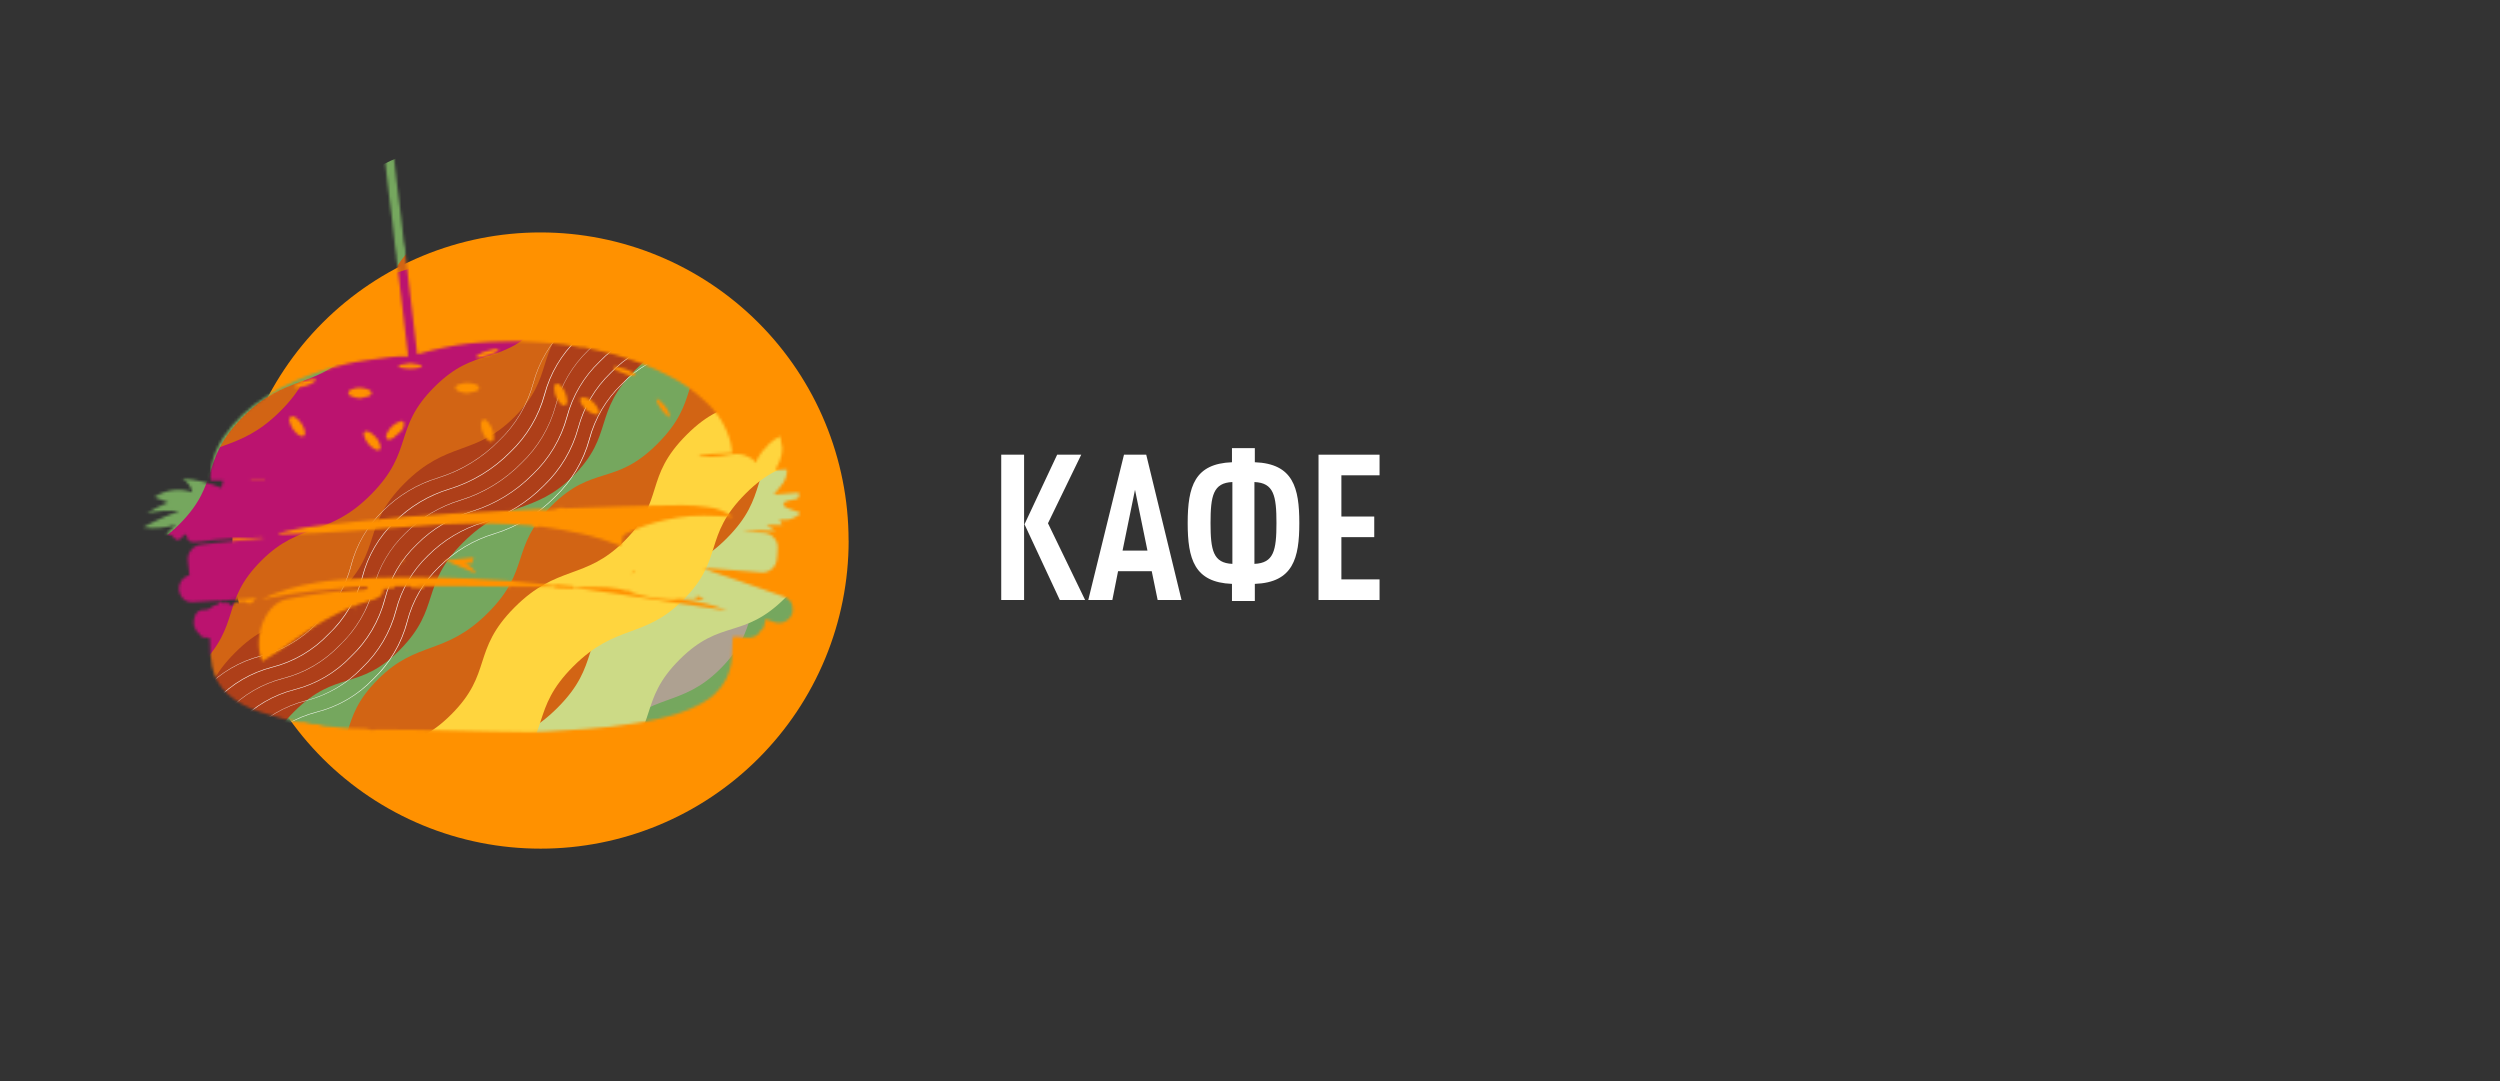 <?xml version="1.0" encoding="UTF-8"?> <svg xmlns="http://www.w3.org/2000/svg" width="925" height="400" viewBox="0 0 925 400" fill="none"><rect x="0" y="0" width="925" height="400" fill="#333333" stroke="none"/> <path d="M314 200.012C314 214.983 311.052 229.808 305.324 243.639C299.596 257.47 291.2 270.037 280.616 280.622C270.032 291.208 257.467 299.603 243.639 305.33C229.811 311.057 214.991 314.003 200.025 314C185.055 314.006 170.231 311.063 156.399 305.338C142.567 299.613 129.997 291.218 119.409 280.633C108.82 270.048 100.42 257.48 94.688 243.647C88.955 229.814 86.003 214.987 86 200.012C86 185.038 88.949 170.21 94.678 156.376C100.408 142.542 108.805 129.972 119.391 119.385C129.978 108.797 142.545 100.4 156.376 94.672C170.207 88.943 185.03 85.997 200 86C230.228 86 259.218 98.012 280.593 119.393C301.967 140.775 313.975 169.774 313.975 200.012" fill="#FF9100"></path> <path d="M401.491 222H392.127L379.064 193.985L391.146 168.235H400.056L387.748 193.607L401.491 222ZM378.913 222H370.455V168.235H378.913V222Z" fill="white"></path> <path d="M437.168 222H428.333L426.143 211.353H413.684L411.569 222H402.659L415.874 168.235H424.105L437.168 222ZM424.558 203.726L419.951 181.223L415.345 203.726H424.558Z" fill="white"></path> <path d="M480.748 193.532C480.748 206.52 478.483 215.506 464.287 216.035V222.378H455.829V216.035C441.859 215.506 439.443 206.747 439.443 193.532C439.443 179.864 442.086 171.558 455.829 171.029V165.819H464.287V171.029C478.483 171.558 480.748 180.468 480.748 193.532ZM472.291 193.532C472.291 183.413 471.309 178.656 464.136 178.354V208.634C471.309 208.332 472.291 203.651 472.291 193.532ZM455.98 208.634V178.354C448.882 178.656 447.9 183.413 447.9 193.532C447.9 203.651 448.882 208.332 455.98 208.634Z" fill="white"></path> <path d="M510.434 222H487.855V168.235H510.434V175.862H496.313V191.116H508.47V198.742H496.313V214.373H510.434V222Z" fill="white"></path> <mask id="mask0_22_1447" style="mask-type:luminance" maskUnits="userSpaceOnUse" x="53" y="57" width="243" height="214"> <path d="M150.86 240.323C150.86 240.323 150.86 240.533 150.86 240.627C150.678 240.818 150.441 240.948 150.183 241L150.906 240.323M138.394 213.781C154.61 213.302 170.84 213.653 187.02 214.831L189.354 215.041C189.363 214.971 189.363 214.901 189.354 214.831C189.562 214.786 189.777 214.786 189.985 214.831V215.065C195.167 215.5 200.35 216.037 205.532 216.675C205.52 216.536 205.52 216.395 205.532 216.255L210.831 216.722L212.209 216.839C212.209 216.979 212.209 217.095 212.209 217.212H220.192C223.212 217.151 226.23 217.386 229.203 217.913C229.919 218.068 230.619 218.255 231.304 218.473L233.872 218.683C233.6 218.812 233.319 218.921 233.032 219.01L236.3 220.037C241.417 221.375 246.7 221.972 251.987 221.811C251.03 221.811 250.05 221.671 249.069 221.648L257.286 221.508L257.893 220.504L260.391 221.414H261.722H260.345C260.345 221.414 260.158 221.648 260.064 221.694C259.142 222.057 258.116 222.057 257.193 221.694C255.466 221.694 253.738 221.834 252.011 221.834C257.865 222.343 263.609 223.728 269.052 225.943L241.669 221.741C231.841 220.247 222.037 218.73 212.185 217.446V217.772H211.251C209.267 217.772 207.283 217.632 205.299 217.586C205.31 217.454 205.31 217.321 205.299 217.189L189.845 217.026H188.818C188.725 217.202 188.624 217.373 188.514 217.539H188.164L188.374 217.072L169.699 216.862C164.376 216.862 159.053 216.862 153.731 216.862L156.999 217.166C156.999 217.329 156.999 217.492 156.999 217.656L152.003 217.422C151.99 217.244 151.99 217.064 152.003 216.886H146.167C146.096 217.116 146.01 217.342 145.911 217.562C145.122 217.497 144.327 217.592 143.576 217.843C143.416 217.889 143.246 217.889 143.086 217.843H141.802C141.835 218.471 141.697 219.097 141.4 219.652C141.104 220.208 140.662 220.672 140.121 220.994C138.999 221.643 137.776 222.101 136.503 222.348C134.92 222.769 133.362 223.276 131.834 223.865L131.204 226.2C131.32 225.453 131.437 224.706 131.577 223.865C123.707 227.213 116.249 231.459 109.353 236.518C105.437 239.476 101.353 242.204 97.121 244.689C93.502 237.172 97.378 223.679 105.992 221.694C115.682 219.751 125.508 218.564 135.382 218.146L135.686 217.749C135.826 217.516 136.059 217.329 136.223 217.096C129.64 217.352 123.057 217.796 116.497 218.566C109.937 219.337 103.307 220.387 96.794 221.764C110.217 215.368 123.407 214.271 137.997 213.874M234.152 211.54C234.152 211.54 234.152 211.353 234.152 211.259C234.324 211.447 234.554 211.571 234.806 211.61C234.946 211.61 235.086 211.82 235.226 212.03C234.456 211.516 234.106 212.03 233.592 212.497C233.786 212.174 233.958 211.839 234.106 211.493M116.824 209.859L115.33 210.045C115.822 209.947 116.322 209.885 116.824 209.859ZM147.755 210.933C147.815 210.247 147.932 209.568 148.105 208.902C148.059 209.909 147.918 210.909 147.685 211.89V210.933M149.226 207.688C149.38 207.68 149.533 207.707 149.675 207.767C149.817 207.828 149.942 207.921 150.043 208.038C149.722 207.954 149.386 207.946 149.062 208.015C148.737 208.084 148.434 208.227 148.175 208.435C148.246 208.213 148.386 208.021 148.576 207.886C148.765 207.751 148.993 207.682 149.226 207.688ZM173.34 210.933C171.823 210.442 168.951 209.018 165.963 207.874H166.384L165.006 207.618L164.399 207.408L175.301 206.287L174.601 208.481L172.266 208.318C173.085 208.863 173.865 209.464 174.601 210.116C175.232 210.729 175.725 211.469 176.048 212.287C175.2 211.713 174.261 211.287 173.27 211.026M208.777 188.079C215.376 187.83 221.998 187.604 228.643 187.402C236.604 187.191 244.587 186.981 252.571 186.935C255.696 186.952 258.816 187.186 261.909 187.635C265.032 187.976 268.023 189.083 270.616 190.857C270.831 191.038 271.034 191.233 271.223 191.44C269.192 191.253 267.278 190.973 265.364 190.95C262.106 190.775 258.84 190.775 255.582 190.95C252.441 191.215 249.322 191.691 246.245 192.374C241.01 193.518 235.937 195.306 231.141 197.696C230.777 197.917 230.51 198.267 230.394 198.677C230.227 199.447 230.102 200.227 230.02 201.011C230.02 201.291 230.02 201.595 229.833 201.968L227.733 201.268C226.075 200.685 224.441 200.031 222.76 199.541C220.426 198.817 218.091 198.117 215.617 197.58C213.142 197.043 210.201 196.436 207.493 195.946C205.159 195.549 203.058 195.315 200.863 194.942C200.486 194.801 200.083 194.741 199.681 194.766C199.279 194.79 198.887 194.897 198.529 195.082C198.436 195.133 198.331 195.16 198.225 195.16C198.119 195.16 198.015 195.133 197.922 195.082C197.02 194.486 195.939 194.222 194.864 194.335C186.172 193.681 177.451 193.518 168.741 193.845C165.473 193.845 162.205 194.125 158.96 194.335C154.408 194.615 149.903 194.965 145.374 195.292C141.242 195.595 137.133 195.969 133.001 196.249C127.702 196.623 122.38 196.973 117.057 197.229C112.388 197.463 107.719 197.556 103.05 197.72V197.416C103.938 197.159 104.848 196.833 105.758 196.622C108.093 196.109 110.591 195.549 113.018 195.175C115.96 194.708 118.901 194.405 121.843 194.078L131.18 193.051L140.681 192.117C143.833 191.814 147.008 191.487 150.183 191.207C152.774 190.997 155.342 190.856 157.933 190.693L167.948 189.946C169.232 189.946 170.492 189.806 171.753 189.759L183.425 189.176L199.766 188.359L200.256 188.522C202.607 188.927 205.024 188.702 207.26 187.868C207.585 187.917 207.915 187.917 208.24 187.868H208.59M92.872 177.13H97.985V177.363H92.849C92.861 177.286 92.861 177.207 92.849 177.13M139.094 166.415C137.987 165.902 137.01 165.147 136.234 164.205C135.459 163.264 134.904 162.16 134.612 160.976C134.542 160.801 134.52 160.611 134.548 160.425C134.577 160.239 134.655 160.064 134.774 159.919C134.894 159.773 135.05 159.662 135.227 159.598C135.403 159.533 135.594 159.517 135.779 159.552C136.683 159.741 137.501 160.215 138.114 160.906C139.459 161.938 140.4 163.408 140.775 165.061C140.818 165.306 140.809 165.557 140.749 165.799C140.688 166.04 140.578 166.266 140.425 166.462C140.284 166.566 140.11 166.616 139.935 166.602C139.638 166.589 139.346 166.526 139.071 166.415M143.203 162.376C142.986 162.078 142.87 161.718 142.87 161.349C142.87 160.98 142.986 160.621 143.203 160.322C143.679 159.279 144.368 158.346 145.224 157.583C146.079 156.819 147.084 156.242 148.175 155.887C149.085 155.653 149.552 156.027 149.506 156.984C149.42 158.066 148.928 159.075 148.128 159.809C147.283 160.66 146.37 161.441 145.397 162.143C144.958 162.446 144.437 162.609 143.903 162.61C143.766 162.625 143.626 162.612 143.494 162.572C143.362 162.532 143.239 162.465 143.133 162.376M180.017 162.376C178.677 160.838 177.954 158.86 177.986 156.82C177.989 156.527 178.056 156.237 178.181 155.972C178.305 155.706 178.486 155.47 178.71 155.28C179.316 154.86 179.923 155.443 180.344 155.91C181.699 157.389 182.521 159.279 182.678 161.279C182.678 162.096 182.865 163.007 181.977 163.357C181.831 163.388 181.68 163.388 181.534 163.357C180.88 163.357 180.437 162.773 180.04 162.283M111.081 161.349C110 160.69 109.075 159.803 108.369 158.751C107.664 157.699 107.195 156.507 106.995 155.256C107.159 154.93 107.276 154.346 107.579 154.229C107.804 154.131 108.046 154.08 108.291 154.08C108.536 154.08 108.779 154.131 109.003 154.229C109.988 154.854 110.838 155.67 111.504 156.628C112.169 157.586 112.637 158.667 112.878 159.809C112.922 160.063 112.911 160.323 112.847 160.572C112.783 160.822 112.666 161.055 112.505 161.256C112.301 161.378 112.065 161.435 111.828 161.419C111.569 161.432 111.311 161.375 111.081 161.256M242.93 147.436C245.499 149.001 247.345 151.518 248.065 154.439C246.268 154.253 242.346 148.767 242.93 147.436ZM220.239 153.366C217.983 152.714 216.077 151.194 214.94 149.14C214.761 148.807 214.65 148.442 214.613 148.066C214.613 147.343 214.893 147.016 216.107 147.063C217.662 147.335 219.065 148.165 220.052 149.397C220.731 150.173 221.261 151.067 221.616 152.035C221.671 152.187 221.686 152.351 221.662 152.511C221.637 152.671 221.574 152.822 221.477 152.952C221.38 153.081 221.252 153.184 221.105 153.253C220.959 153.321 220.797 153.351 220.636 153.342C220.505 153.366 220.37 153.366 220.239 153.342M129.476 146.339C129.293 146.251 129.139 146.114 129.031 145.943C128.923 145.771 128.866 145.573 128.866 145.37C128.866 145.167 128.923 144.969 129.031 144.797C129.139 144.626 129.293 144.489 129.476 144.401C130.793 143.7 132.286 143.399 133.772 143.537C134.723 143.627 135.654 143.871 136.526 144.261C136.993 144.425 137.623 145.078 137.577 145.358C137.485 145.637 137.335 145.893 137.138 146.11C136.941 146.327 136.701 146.5 136.433 146.619C135.392 146.944 134.332 147.202 133.258 147.389C131.921 147.318 130.616 146.959 129.43 146.339M207.726 149.677C206.879 148.886 206.205 147.928 205.747 146.863C205.289 145.798 205.057 144.65 205.065 143.491C205.065 142.207 205.882 141.577 206.723 142.067C207.093 142.282 207.418 142.568 207.68 142.907C208.968 144.441 209.729 146.347 209.851 148.346C209.875 148.478 209.875 148.612 209.851 148.743C209.641 149.21 209.501 149.887 209.15 150.074H208.87C208.459 150.051 208.066 149.895 207.75 149.63M169.161 144.471C168.134 143.794 168.228 142.931 169.348 142.417C169.923 142.132 170.536 141.935 171.169 141.833C172.844 141.523 174.571 141.676 176.165 142.277C176.678 142.534 177.262 142.767 177.262 143.514C177.262 144.261 176.632 144.588 176.072 144.775C175.044 145.102 173.947 145.265 172.897 145.498C171.585 145.477 170.3 145.123 169.161 144.471ZM108.746 143.304C109.353 141.717 115.119 139.756 116.987 140.433C116.613 141.74 112.318 143.397 109.703 143.397C109.386 143.435 109.064 143.435 108.746 143.397M232.168 138.729C230.686 138.226 229.236 137.633 227.826 136.954C227.452 136.768 226.892 136.161 226.962 135.997C227.219 135.437 227.803 135.717 228.316 135.787C230.438 136.102 232.476 136.832 234.316 137.935C234.643 138.172 234.955 138.429 235.249 138.705C235.205 138.834 235.15 138.959 235.086 139.079C234.103 139.067 233.125 138.95 232.168 138.729ZM147.988 135.951C147.764 135.825 147.56 135.668 147.381 135.484C147.591 135.32 147.778 135.04 148.012 134.994C149.249 134.76 150.509 134.597 151.747 134.41C152.984 134.597 154.198 134.737 155.365 134.947C155.645 134.947 155.879 135.297 156.112 135.46C155.879 135.624 155.692 135.904 155.435 135.951C154.229 136.255 152.991 136.412 151.747 136.417C150.48 136.41 149.218 136.254 147.988 135.951ZM176.725 132.402C176.622 132.384 176.524 132.346 176.436 132.29C176.348 132.234 176.271 132.161 176.212 132.075C176.212 132.075 176.328 131.679 176.468 131.585C177.197 131.066 177.979 130.628 178.803 130.278C180.172 129.815 181.567 129.433 182.981 129.134C183.532 129.078 184.088 129.078 184.639 129.134C184.11 129.997 183.277 130.63 182.304 130.908C180.694 131.492 179.036 131.889 177.402 132.356H177.099H176.818M142.246 57.093C142.526 59.568 142.759 62.042 143.039 64.494L143.95 72.151C144.347 75.302 144.743 78.477 145.117 81.628C145.49 84.78 145.817 87.978 146.167 91.129C146.307 92.32 146.494 93.464 146.681 94.748C146.681 95.355 146.681 95.938 146.844 96.545C148.245 108.217 149.622 120.03 151.023 131.842C150.689 131.863 150.353 131.863 150.019 131.842C148.198 131.842 146.331 131.842 144.51 132.122C141.522 132.449 138.534 132.869 135.546 133.313C133.211 133.663 130.877 134.036 128.543 134.573C125.718 135.227 122.893 136.021 120.092 136.908C116.258 138.063 112.507 139.474 108.863 141.133C105.302 142.726 101.862 144.575 98.568 146.666C92.192 150.54 86.723 155.738 82.531 161.909C80.284 165.302 78.773 169.127 78.095 173.138C77.885 174.445 77.932 175.776 77.838 177.107C77.838 177.737 78.095 177.854 78.679 177.83C79.893 177.83 81.013 177.83 82.554 177.83C82.344 178.694 82.157 179.511 81.9 180.538C77.339 178.55 72.464 177.38 67.497 177.083C68.431 177.621 69.24 178.351 69.872 179.224C70.504 180.097 70.943 181.094 71.162 182.149C68.852 181.32 66.377 181.051 63.942 181.363C61.508 181.676 59.182 182.561 57.155 183.947L62.221 185.908C59.498 187.011 56.867 188.33 54.354 189.853C56.502 189.549 58.439 189.152 60.4 189.012C62.393 188.912 64.39 188.951 66.376 189.129C61.744 190.716 57.266 192.724 53 195.129C57.045 195.726 61.173 195.39 65.069 194.148L61.497 197.51C62.252 197.673 62.988 197.916 63.692 198.233C64.165 198.57 64.583 198.98 64.929 199.447C65.093 199.587 65.279 199.821 65.466 199.821C65.956 199.769 66.425 199.597 66.832 199.32C67.24 199.043 67.572 198.67 67.8 198.233C67.8 198 68.174 197.626 68.267 197.65C68.529 197.8 68.772 197.98 68.991 198.187C69.087 198.279 69.145 198.404 69.154 198.537C69.318 200.171 70.438 200.591 71.979 200.591C73.52 200.591 75.761 200.194 77.675 199.984C78.376 199.984 79.052 199.797 79.753 199.751C82.344 199.541 84.935 199.331 87.526 199.19C90.491 199.027 93.456 198.98 96.444 198.887C96.878 198.846 97.314 198.926 97.704 199.12L95.674 199.26L89.301 199.891C86.056 200.218 82.811 200.521 79.566 200.895C77.675 201.105 75.761 201.338 73.87 201.595C72.493 201.873 71.275 202.671 70.471 203.823C69.667 204.975 69.338 206.392 69.551 207.781C69.785 209.439 69.925 211.096 70.112 212.823C68.92 213.142 67.874 213.858 67.147 214.854C66.58 215.618 66.247 216.53 66.189 217.479C66.131 218.428 66.35 219.374 66.82 220.2C67.202 221.027 67.826 221.718 68.61 222.18C69.394 222.643 70.301 222.856 71.209 222.792C74.57 222.628 77.955 222.395 81.317 222.185L90.865 221.601L94.11 221.321C94.366 221.321 94.646 221.321 94.856 221.321C94.486 221.633 94.142 221.977 93.829 222.348C93.709 222.582 93.537 222.785 93.327 222.944C93.117 223.102 92.874 223.211 92.616 223.263C92.359 223.314 92.092 223.307 91.837 223.242C91.583 223.177 91.346 223.054 91.145 222.885C90.913 222.705 90.641 222.585 90.351 222.536C90.062 222.487 89.765 222.511 89.487 222.605C88.933 222.71 88.37 222.757 87.806 222.745C87.129 222.745 86.546 222.885 86.219 223.609C85.892 224.332 85.635 224.216 85.192 223.772C84.748 223.328 84.422 223.118 83.838 222.605L83.067 223.445C82.647 223.235 82.041 222.675 81.504 222.722C80.967 222.768 80.64 223.539 80.126 224.075C79.426 223.609 78.772 224.076 78.189 224.753C77.854 225.075 77.453 225.322 77.014 225.475C76.575 225.628 76.107 225.684 75.644 225.64C74.808 225.531 73.962 225.75 73.284 226.25C72.605 226.75 72.146 227.493 72.002 228.324C71.608 229.391 71.553 230.554 71.845 231.653C72.138 232.753 72.764 233.734 73.637 234.464C73.777 234.58 73.963 234.697 74.033 234.861C74.22 235.235 74.524 235.539 74.899 235.724C75.274 235.91 75.7 235.967 76.111 235.888C77.675 235.888 77.698 235.888 77.698 237.405C77.629 240.537 77.895 243.668 78.492 246.743C79.329 250.713 81.425 254.308 84.468 256.991C87.879 259.907 91.852 262.092 96.141 263.411C99.315 264.438 102.514 265.325 105.735 266.189C107.556 266.656 109.447 266.936 111.291 267.262C111.58 267.269 111.866 267.213 112.131 267.099C113.252 267.403 114.466 267.729 115.516 267.963C115.974 268.02 116.436 268.02 116.894 267.963C117.071 267.927 117.253 267.927 117.431 267.963C119.146 268.638 120.98 268.963 122.823 268.92L128.799 269.457C130.877 269.457 132.954 269.597 135.009 269.62C135.816 269.63 136.613 269.813 137.343 270.157H137.904C138.471 269.985 139.061 269.899 139.654 269.9C158.563 269.9 177.449 270.741 196.358 270.881C198.412 270.881 200.466 270.741 202.521 270.624C207.33 270.36 212.131 270.056 216.924 269.714C219.749 269.527 222.574 269.247 225.398 268.943C228.223 268.64 231.188 268.196 234.059 267.753C236.93 267.309 239.872 266.819 242.743 266.189C245.614 265.558 247.762 264.975 250.237 264.204C253.37 263.257 256.397 261.99 259.271 260.423C263.238 258.442 266.499 255.288 268.609 251.388C269.872 248.854 270.611 246.091 270.779 243.265C270.966 240.93 270.99 238.596 271.083 236.261C271.083 235.514 271.433 235.398 272.414 235.538C273.908 235.724 275.402 235.888 276.896 235.934C277.564 235.922 278.226 235.804 278.857 235.584C279.381 235.467 279.868 235.223 280.275 234.873C280.682 234.522 280.997 234.077 281.191 233.577C281.191 233.39 281.541 233.32 281.705 233.156C281.868 232.993 282.405 232.596 282.522 232.223C282.825 231.242 283.012 230.215 283.292 229.071C284.062 229.328 284.973 229.585 285.86 229.958C286.685 230.362 287.601 230.544 288.518 230.486C289.434 230.429 290.321 230.134 291.089 229.631C291.913 229.11 292.561 228.352 292.948 227.457C293.336 226.561 293.444 225.57 293.26 224.612C293.171 223.773 292.848 222.976 292.328 222.312C291.808 221.647 291.112 221.142 290.319 220.854C287.564 219.803 284.763 218.87 281.961 217.913L271.527 214.248L263.613 211.563C262.422 211.143 261.278 210.699 260.111 210.162L263.169 210.326L267.465 210.699L275.542 211.306L281.448 211.773C282.76 211.934 284.084 211.603 285.166 210.844C286.249 210.085 287.011 208.952 287.307 207.664C287.556 206.175 287.696 204.669 287.727 203.159C287.871 201.95 287.591 200.729 286.934 199.704C286.485 198.966 285.864 198.347 285.124 197.9C284.384 197.453 283.548 197.191 282.685 197.136L275.682 196.622C275.613 196.621 275.546 196.603 275.485 196.57C275.424 196.538 275.372 196.492 275.332 196.436C279.217 196.144 283.119 196.144 287.004 196.436L283.782 194.405V194.265H289.455L288.381 192.327H289.758C291.73 192.515 293.697 191.929 295.244 190.693L295.968 190.156V189.666L291.019 187.868C290.599 187.495 289.945 187.145 289.829 186.701C289.712 186.258 290.365 185.651 290.972 185.464C291.579 185.277 292.817 185.02 293.727 184.81H294.194C295.735 184.25 295.851 184.017 295.478 182.266L286.304 183.036C287.471 181.589 288.638 180.281 289.665 178.834C290.725 177.329 291.259 175.515 291.182 173.675L286.84 173.885C287.377 172.835 287.914 171.854 288.381 170.85C289.115 169.166 289.465 167.341 289.408 165.505C289.356 165.055 289.271 164.61 289.151 164.174C288.988 163.31 288.848 162.446 288.661 161.396C287.868 161.863 287.167 162.236 286.49 162.68C285.848 163.116 285.239 163.6 284.67 164.127C283.993 164.781 283.385 165.528 282.755 166.252C282.755 166.252 282.498 166.462 282.405 166.578C282.312 166.695 281.705 167.489 281.378 167.956C281.115 168.323 280.873 168.705 280.654 169.1L279.463 171.201C279.463 171.201 279.23 171.201 279.207 171.014C278.927 169.94 277.969 169.683 277.152 169.17C275.385 168.184 273.345 167.799 271.34 168.072C269.846 168.072 268.352 168.563 266.858 168.749C264.421 169.123 261.941 169.123 259.504 168.749C259.138 168.673 258.803 168.486 258.547 168.212L270.943 167.536C270.733 166.252 270.616 165.038 270.359 163.894C268.811 157.883 265.482 152.481 260.811 148.393C256.855 144.638 252.363 141.491 247.482 139.055C244.377 137.491 241.226 135.974 237.981 134.713C234.736 133.453 231.141 132.379 227.663 131.258C224.955 130.465 222.2 129.928 219.445 129.274C218.325 129.017 217.111 128.737 216.037 128.504C215.547 128.504 215.033 128.504 214.52 128.504L212.745 128.154C211.462 127.92 210.154 127.64 208.847 127.5C205.765 127.15 202.684 126.823 199.509 126.636C194.307 126.193 189.08 126.123 183.869 126.426C181.884 126.59 179.877 126.426 177.869 126.706C174.904 126.963 171.893 127.22 168.951 127.71C166.01 128.2 162.835 128.924 159.8 129.624C158.05 130.021 156.299 130.558 154.385 131.072C152.961 119.026 151.537 107.05 150.089 94.911C150.124 93.005 149.889 91.102 149.389 89.262C149.039 86.204 148.712 83.146 148.362 80.088C148.128 78.057 147.871 76.026 147.615 73.971L146.704 66.501C146.354 63.326 145.981 60.175 145.607 57L142.246 57.093Z" fill="white"></path> </mask> <g mask="url(#mask0_22_1447)"> <path d="M289.525 183.69C289.525 216.331 276.559 247.635 253.478 270.715C230.398 293.795 199.094 306.762 166.454 306.762C133.813 306.762 102.509 293.795 79.429 270.715C56.349 247.635 43.382 216.331 43.382 183.69C43.382 151.05 56.349 119.746 79.429 96.666C102.509 73.585 133.813 60.619 166.454 60.619C199.094 60.619 230.398 73.585 253.478 96.666C276.559 119.746 289.525 151.05 289.525 183.69Z" fill="#D26414"></path> <path d="M57.926 418.021C74.01 401.96 83.815 408.683 98.358 394.186C113.719 378.826 105.362 370.842 121.516 354.758C137.157 339.117 145.304 347.241 160.664 331.88C176.025 316.52 168.135 308.326 184.009 292.312C199.883 276.298 210.154 282.274 224.674 267.753C240.035 252.37 231.678 244.409 247.832 228.325C263.496 212.684 271.62 220.808 286.981 205.424C302.341 190.04 294.964 181.846 322.814 152.386L344.618 174.166C316.744 203.603 324.121 211.844 308.761 227.228C293.4 242.612 285.276 234.464 269.612 250.105C253.551 266.166 261.815 274.173 246.455 289.534C231.935 304.054 221.78 298.101 205.789 314.092C189.798 330.083 197.688 338.277 182.445 353.661C167.201 369.045 158.96 360.897 143.296 376.538C127.235 392.599 135.499 400.606 120.138 415.967C105.595 430.487 95.79 423.74 79.706 439.825L57.926 418.021Z" fill="#AEA191"></path> <path d="M276.125 45.422C247.412 73.085 237.584 66.432 223.064 80.859C207.68 96.243 216.06 104.203 199.883 120.287C184.242 135.928 176.118 127.804 160.734 143.165C145.35 158.525 153.287 166.743 137.39 182.85C121.492 198.958 111.244 192.888 96.724 207.408C81.34 222.792 89.604 230.753 73.543 246.837C57.902 262.501 49.779 254.354 34.395 269.738C19.011 285.122 26.434 293.339 11.191 308.559L-22.355 277.745C-7.135 262.524 -14.535 254.284 0.849 238.9C16.233 223.516 24.333 231.663 39.997 216.022C56.058 199.961 47.794 191.978 63.155 176.594C77.675 162.074 87.83 168.026 103.821 152.036C119.812 136.045 111.921 127.851 127.165 112.35C142.409 96.85 150.673 105.113 166.314 89.473C182.374 73.412 174.111 65.428 189.471 50.044C204.015 35.524 213.819 42.27 242.533 14.607L276.125 45.422Z" fill="#BB136F"></path> <g style="mix-blend-mode:multiply"> <mask id="mask1_22_1447" style="mask-type:luminance" maskUnits="userSpaceOnUse" x="99" y="146" width="275" height="274"> <path d="M373.915 146.432H99.759V419.631H373.915V146.432Z" fill="white"></path> </mask> <g mask="url(#mask1_22_1447)"> <mask id="mask2_22_1447" style="mask-type:luminance" maskUnits="userSpaceOnUse" x="99" y="146" width="275" height="274"> <path d="M373.915 146.432H99.759V419.631H373.915V146.432Z" fill="white"></path> </mask> <g mask="url(#mask2_22_1447)"> <path d="M99.759 397.851C115.843 381.79 125.648 388.514 140.191 374.017C155.552 358.656 147.194 350.672 163.349 334.588C178.989 318.947 187.137 327.071 202.497 311.711C217.858 296.35 209.944 288.156 225.842 272.025C241.739 255.894 251.987 261.987 266.508 247.467C281.868 232.083 273.511 224.123 289.665 208.038C305.306 192.398 313.453 200.521 328.813 185.138C344.174 169.754 336.797 161.536 352.018 146.316L373.798 168.096C358.578 183.317 365.954 191.441 350.594 206.941C335.233 222.442 327.109 214.178 311.445 229.819C295.385 245.88 303.648 253.887 288.288 269.247C273.744 283.767 263.613 277.815 247.622 293.805C231.631 309.796 239.522 317.99 224.278 333.374C209.034 348.758 200.77 340.611 185.129 356.252C169.068 372.312 177.332 380.32 161.972 395.68C147.428 410.2 137.623 403.454 121.539 419.515L99.759 397.851Z" fill="#75A75E"></path> </g> </g> </g> <path d="M354.165 157.918C338.104 173.979 328.277 167.256 313.733 181.752C298.373 197.136 306.73 205.097 290.575 221.181C274.935 236.822 266.811 228.698 251.427 244.059C236.043 259.419 243.98 267.636 228.083 283.627C212.185 299.618 201.96 293.665 187.417 308.186C172.056 323.569 180.413 331.53 164.259 347.614C148.595 363.255 140.471 355.131 125.111 370.515C109.75 385.899 117.127 394.116 101.907 409.337L80.126 387.556C95.347 372.336 87.97 364.095 103.331 348.735C118.691 333.374 126.815 341.498 142.479 325.834C158.54 309.773 150.276 301.789 165.636 286.405C180.157 271.885 190.312 277.838 206.302 261.847C222.293 245.856 214.403 237.662 229.647 222.162C244.891 206.661 253.155 214.925 268.795 199.284C284.856 183.223 276.592 175.239 291.953 159.855C306.496 145.335 316.301 152.082 332.385 136.021L354.165 157.918Z" fill="#CCDA86"></path> <g style="mix-blend-mode:multiply"> <mask id="mask3_22_1447" style="mask-type:luminance" maskUnits="userSpaceOnUse" x="64" y="99" width="275" height="274"> <path d="M338.408 99.09H64.252V372.289H338.408V99.09Z" fill="white"></path> </mask> <g mask="url(#mask3_22_1447)"> <mask id="mask4_22_1447" style="mask-type:luminance" maskUnits="userSpaceOnUse" x="64" y="99" width="275" height="274"> <path d="M338.408 99.09H64.252V372.289H338.408V99.09Z" fill="white"></path> </mask> <g mask="url(#mask4_22_1447)"> <path d="M64.229 350.509C80.29 334.449 90.118 341.172 104.661 326.651C120.022 311.291 111.665 303.307 127.819 287.246C143.459 271.582 151.583 279.729 166.967 264.345C182.351 248.961 174.414 240.791 190.312 224.8C206.209 208.809 216.434 214.762 230.978 200.219C246.338 184.858 237.981 176.874 254.135 160.79C269.776 145.149 277.923 153.273 293.284 137.912C308.644 122.552 301.244 114.311 316.488 99.091L338.268 120.871C323.024 136.092 330.424 144.215 315.064 159.693C299.703 175.17 291.579 166.93 275.915 182.594C259.855 198.654 268.118 206.638 252.758 221.999C238.214 236.542 228.083 230.589 212.092 246.58C196.101 262.571 203.991 270.765 188.631 286.126C173.27 301.486 165.123 293.362 149.482 309.026C133.421 325.087 141.685 333.071 126.325 348.432C111.781 362.975 101.977 356.229 85.892 372.29L64.229 350.509Z" fill="#FFD53E"></path> </g> </g> </g> <path d="M306.73 101.027C290.669 117.111 280.841 110.365 266.321 124.885C250.937 140.245 259.317 148.229 243.14 164.313C227.499 179.954 219.375 171.83 204.015 187.191C188.654 202.551 196.544 210.745 180.553 226.736C164.563 242.727 154.408 236.798 139.888 251.318C124.504 266.678 132.768 274.662 116.707 290.746C101.066 306.387 92.942 298.263 77.558 313.624C62.174 328.984 69.598 337.225 54.377 352.469L32.597 330.689C47.818 315.445 40.417 307.227 55.778 291.844C71.139 276.46 79.286 284.607 94.927 268.966C110.988 252.905 102.723 244.898 118.084 229.537C132.628 215.017 142.782 220.97 158.773 204.979C174.764 188.988 166.85 180.771 182.118 165.294C197.385 149.816 205.625 158.057 221.266 142.416C237.35 126.332 229.063 118.348 244.447 102.988C258.967 88.444 268.795 95.191 284.856 79.13L306.73 101.027Z" fill="#75A75E"></path> <path d="M23.493 304.637C39.554 288.576 49.382 295.299 63.925 280.802C79.286 265.418 70.929 257.458 87.083 241.374C102.724 225.733 110.848 233.857 126.231 218.496C141.615 203.136 133.678 194.918 149.576 178.927C165.473 162.937 175.721 168.889 190.265 154.369C205.625 138.985 197.268 131.025 213.423 114.941C229.063 99.3 237.187 107.424 252.571 92.04C267.955 76.656 260.531 68.439 288.405 39.002L310.185 60.782C282.312 90.219 289.712 98.46 274.351 113.82C258.991 129.181 250.843 121.057 235.203 136.721C219.142 152.782 227.406 160.766 212.045 176.149C197.501 190.67 187.37 184.717 171.356 200.708C155.342 216.699 163.279 224.892 148.012 240.393C132.744 255.894 124.504 247.63 108.863 263.271C92.802 279.331 101.066 287.338 85.682 302.699C71.162 317.219 61.334 310.473 45.273 326.534L23.493 304.637Z" fill="#AE3F19"></path> <path d="M-58.002 258.205C-41.918 242.144 -32.113 248.867 -17.57 234.37C-2.209 218.987 -10.566 211.026 5.588 194.942C21.229 179.301 29.376 187.425 44.736 172.041C60.097 156.657 52.183 148.487 68.081 132.496C83.978 116.505 94.226 122.458 108.746 107.914C124.107 92.553 115.75 84.57 131.904 68.509C147.568 52.845 155.692 60.992 171.052 45.608C186.413 30.224 179.036 22.007 206.909 -7.454L228.69 14.35C200.816 43.787 208.217 52.028 192.833 67.388C177.449 82.749 169.348 74.625 153.684 90.289C137.623 106.35 145.887 114.334 130.527 129.694C116.007 144.238 105.852 138.285 89.861 154.276C73.87 170.267 81.76 178.461 66.516 193.821C51.273 209.182 43.032 201.081 27.368 216.722C11.307 232.783 19.571 240.767 4.211 256.151C-10.333 270.671 -20.138 263.924 -36.222 279.985L-58.002 258.205Z" fill="#75A75E"></path> <path d="M51.786 295.696L51.599 295.509C57.385 289.943 61.576 282.931 63.739 275.2C65.93 267.35 70.186 260.232 76.064 254.587C81.64 248.771 88.732 244.631 96.537 242.634C104.469 240.615 111.67 236.399 117.314 230.472C123.399 224.717 127.736 217.362 129.826 209.252C131.83 201.501 135.953 194.46 141.732 188.919C147.419 183.213 154.44 179.017 162.158 176.71C170.662 174.07 178.378 169.362 184.615 163.007C190.685 157.22 195.053 149.881 197.245 141.787C199.334 134 203.507 126.93 209.314 121.337C214.888 115.508 221.992 111.366 229.81 109.385C237.739 107.345 244.936 103.123 250.587 97.199C256.666 91.449 261.002 84.103 263.099 76.003C265.095 68.241 269.219 61.191 275.005 55.646C280.598 50.001 287.578 45.927 295.244 43.834C303.737 41.438 311.451 36.849 317.608 30.528L317.795 30.715C311.611 37.06 303.866 41.665 295.338 44.068C287.714 46.122 280.766 50.148 275.192 55.74C269.418 61.236 265.315 68.252 263.356 75.979C261.225 84.115 256.867 91.496 250.774 97.293C245.06 103.265 237.778 107.505 229.764 109.525C221.989 111.506 214.928 115.631 209.384 121.431C203.586 126.976 199.427 134.011 197.362 141.764C195.169 149.908 190.775 157.29 184.662 163.1C178.407 169.49 170.656 174.216 162.112 176.85C154.44 179.162 147.462 183.341 141.802 189.013C136.029 194.509 131.926 201.525 129.967 209.252C127.855 217.396 123.494 224.782 117.384 230.566C111.7 236.505 104.473 240.741 96.514 242.798C88.743 244.773 81.682 248.89 76.134 254.68C70.285 260.303 66.045 267.387 63.855 275.2C61.74 282.989 57.572 290.068 51.786 295.696Z" fill="white"></path> <path d="M55.941 299.851L55.755 299.665C61.53 294.094 65.713 287.083 67.871 279.355C70.066 271.507 74.322 264.39 80.196 258.742C85.777 252.916 92.877 248.768 100.693 246.766C108.622 244.741 115.821 240.526 121.469 234.604C127.54 228.848 131.875 221.504 133.982 213.407C135.973 205.644 140.097 198.593 145.887 193.051C151.569 187.351 158.581 183.155 166.29 180.842C174.794 178.214 182.511 173.513 188.747 167.162C194.827 161.374 199.196 154.025 201.377 145.919C203.473 138.129 207.654 131.059 213.469 125.469C219.043 119.639 226.146 115.496 233.965 113.517C241.889 111.496 249.083 107.28 254.719 101.354C260.8 95.593 265.143 88.241 267.254 80.134C269.238 72.38 273.354 65.336 279.137 59.801C284.729 54.15 291.709 50.068 299.376 47.966C307.874 45.58 315.589 40.989 321.74 34.66L321.927 34.846C315.747 41.202 308.001 45.816 299.47 48.223C291.848 50.283 284.902 54.308 279.324 59.895C273.554 65.395 269.452 72.409 267.488 80.134C265.382 88.288 261.022 95.683 254.905 101.471C249.232 107.419 242 111.65 234.035 113.68C226.259 115.656 219.196 119.782 213.656 125.586C207.84 131.126 203.678 138.174 201.634 145.942C199.417 154.076 195.027 161.452 188.934 167.279C182.671 173.653 174.922 178.37 166.384 181.005C158.707 183.321 151.722 187.499 146.051 193.168C140.277 198.664 136.174 205.68 134.215 213.407C132.103 221.551 127.743 228.937 121.632 234.721C115.963 240.678 108.73 244.917 100.763 246.953C92.993 248.933 85.933 253.049 80.383 258.835C74.535 264.455 70.302 271.541 68.127 279.355C65.966 287.152 61.759 294.228 55.941 299.851Z" fill="white"></path> <path d="M60.073 303.984L59.887 303.797C65.672 298.231 69.863 291.219 72.026 283.487C74.217 275.638 78.474 268.519 84.352 262.874C89.92 257.05 97.015 252.908 104.825 250.922C112.757 248.891 119.957 244.668 125.601 238.736C131.688 232.993 136.026 225.644 138.114 217.54C140.117 209.788 144.24 202.747 150.019 197.207C155.706 191.495 162.726 187.291 170.446 184.974C178.948 182.357 186.66 177.654 192.879 171.294C198.963 165.515 203.34 158.174 205.532 150.074C207.618 142.279 211.791 135.201 217.601 129.602C223.189 123.789 230.287 119.65 238.097 117.649C246.026 115.624 253.226 111.409 258.874 105.487C264.936 99.724 269.27 92.382 271.386 84.29C273.373 76.525 277.498 69.473 283.292 63.934C288.874 58.275 295.859 54.199 303.532 52.122C312.028 49.72 319.741 45.122 325.895 38.792L326.059 38.979C319.889 45.346 312.139 49.962 303.602 52.355C295.985 54.411 289.045 58.437 283.479 64.027C277.693 69.514 273.588 76.534 271.643 84.267C269.512 92.403 265.154 99.783 259.061 105.58C253.347 111.553 246.065 115.793 238.051 117.813C230.281 119.793 223.221 123.909 217.671 129.695C211.876 135.252 207.718 142.293 205.649 150.051C203.456 158.195 199.063 165.578 192.95 171.388C186.701 177.774 178.958 182.5 170.422 185.138C162.733 187.424 155.741 191.607 150.089 197.3C144.316 202.797 140.213 209.813 138.254 217.54C136.146 225.679 131.785 233.058 125.671 238.83C120.001 244.786 112.768 249.025 104.801 251.062C97.019 253.041 89.95 257.166 84.398 262.968C78.562 268.597 74.331 275.68 72.143 283.487C70.022 291.275 65.854 298.352 60.073 303.984Z" fill="white"></path> <path d="M64.229 308.138L64.042 307.952C69.823 302.377 74.007 295.356 76.158 287.619C78.364 279.776 82.618 272.661 88.484 267.006C94.067 261.188 101.167 257.048 108.98 255.053C116.904 253.032 124.097 248.817 129.733 242.891C135.809 237.134 140.151 229.792 142.269 221.694C144.247 213.925 148.373 206.87 154.175 201.338C159.849 195.629 166.864 191.431 174.578 189.129C183.081 186.501 190.799 181.8 197.035 175.449C203.114 169.661 207.484 162.312 209.664 154.206C211.754 146.414 215.935 139.342 221.756 133.756C227.325 127.931 234.419 123.79 242.229 121.804C250.161 119.784 257.362 115.569 263.006 109.642C269.091 103.887 273.428 96.531 275.518 88.421C277.526 80.665 281.648 73.618 287.424 68.065C293.023 62.427 300.001 58.355 307.664 56.253C316.161 53.867 323.876 49.276 330.027 42.947L330.214 43.133C324.034 49.483 316.287 54.089 307.757 56.486C300.137 58.551 293.191 62.575 287.611 68.159C281.837 73.655 277.734 80.671 275.775 88.398C273.67 96.552 269.309 103.947 263.193 109.735C257.519 115.682 250.287 119.913 242.323 121.944C234.546 123.92 227.484 128.046 221.943 133.85C216.123 139.387 211.96 146.436 209.921 154.206C207.704 162.34 203.314 169.716 197.221 175.543C190.955 181.912 183.207 186.628 174.671 189.269C166.989 191.574 160.002 195.754 154.338 201.431C148.564 206.928 144.462 213.944 142.502 221.671C140.391 229.815 136.03 237.201 129.92 242.984C124.25 248.941 117.017 253.181 109.05 255.217C101.278 257.192 94.217 261.309 88.67 267.099C82.818 272.715 78.584 279.803 76.414 287.619C74.257 295.424 70.049 302.509 64.229 308.138Z" fill="white"></path> <path d="M68.361 312.27L68.174 312.084C73.946 306.507 78.135 299.499 80.313 291.774C82.498 283.927 86.746 276.809 92.616 271.161C98.196 265.34 105.297 261.199 113.112 259.209C121.043 257.189 128.244 252.974 133.888 247.046C139.965 241.285 144.301 233.932 146.401 225.826C148.405 218.075 152.527 211.034 158.307 205.493C163.993 199.782 171.013 195.577 178.733 193.261C187.228 190.629 194.937 185.929 201.167 179.581C207.237 173.791 211.612 166.454 213.819 158.361C215.905 150.566 220.078 143.488 225.888 137.888C231.476 132.076 238.574 127.936 246.385 125.936C254.314 123.91 261.513 119.696 267.161 113.773C273.224 108.01 277.557 100.669 279.674 92.577C281.651 84.808 285.777 77.753 291.579 72.221C297.162 66.561 304.146 62.485 311.819 60.408C320.315 58.007 328.028 53.409 334.183 47.079L334.346 47.265C328.176 53.633 320.426 58.249 311.889 60.642C304.265 62.696 297.317 66.722 291.743 72.314C285.969 77.81 281.866 84.826 279.907 92.553C277.795 100.698 273.435 108.083 267.325 113.867C261.655 119.824 254.422 124.063 246.455 126.099C238.685 128.079 231.625 132.195 226.075 137.981C220.28 143.539 216.122 150.58 214.053 158.338C211.851 166.478 207.458 173.857 201.353 179.675C195.1 186.061 187.348 190.78 178.803 193.401C171.126 195.714 164.146 199.901 158.493 205.587C152.716 211.071 148.613 218.081 146.658 225.803C144.533 233.948 140.175 241.338 134.075 247.14C128.362 253.108 121.079 257.34 113.065 259.349C105.293 261.335 98.233 265.46 92.685 271.254C86.87 276.95 82.686 284.1 80.57 291.961C78.372 299.693 74.158 306.702 68.361 312.27Z" fill="white"></path> <path d="M72.493 316.427L72.329 316.24C78.11 310.665 82.294 303.645 84.445 295.907C86.636 288.057 90.893 280.939 96.771 275.294C102.351 269.472 109.452 265.332 117.267 263.342C125.191 261.32 132.384 257.105 138.02 251.179C144.102 245.418 148.445 238.066 150.556 229.959C152.539 222.204 156.656 215.161 162.438 209.626C168.131 203.923 175.149 199.72 182.865 197.394C191.373 194.789 199.094 190.094 205.322 183.737C211.397 177.946 215.765 170.598 217.951 162.494C220.041 154.702 224.223 147.63 230.044 142.044C235.606 136.212 242.703 132.068 250.517 130.092C258.445 128.052 265.643 123.83 271.293 117.906C277.372 112.156 281.709 104.81 283.806 96.71C285.808 88.951 289.93 81.902 295.711 76.353C301.304 70.708 308.284 66.634 315.951 64.541C324.448 62.155 332.164 57.565 338.315 51.235L338.501 51.422C332.317 57.767 324.572 62.372 316.044 64.775C308.425 66.839 301.479 70.863 295.898 76.447C290.124 81.943 286.022 88.959 284.063 96.686C281.955 104.832 277.594 112.219 271.48 118C265.803 123.948 258.573 128.185 250.61 130.232C242.828 132.211 235.758 136.336 230.207 142.138C224.4 147.682 220.247 154.729 218.208 162.494C215.991 170.628 211.601 178.004 205.509 183.831C199.242 190.2 191.494 194.916 182.958 197.557C175.279 199.868 168.293 204.046 162.625 209.72C156.852 215.216 152.749 222.232 150.789 229.959C148.678 238.103 144.317 245.489 138.207 251.273C132.527 257.217 125.298 261.454 117.337 263.505C109.566 265.48 102.505 269.597 96.958 275.387C91.105 281.003 86.872 288.091 84.702 295.907C82.534 303.713 78.318 310.797 72.493 316.427Z" fill="white"></path> </g> </svg> 